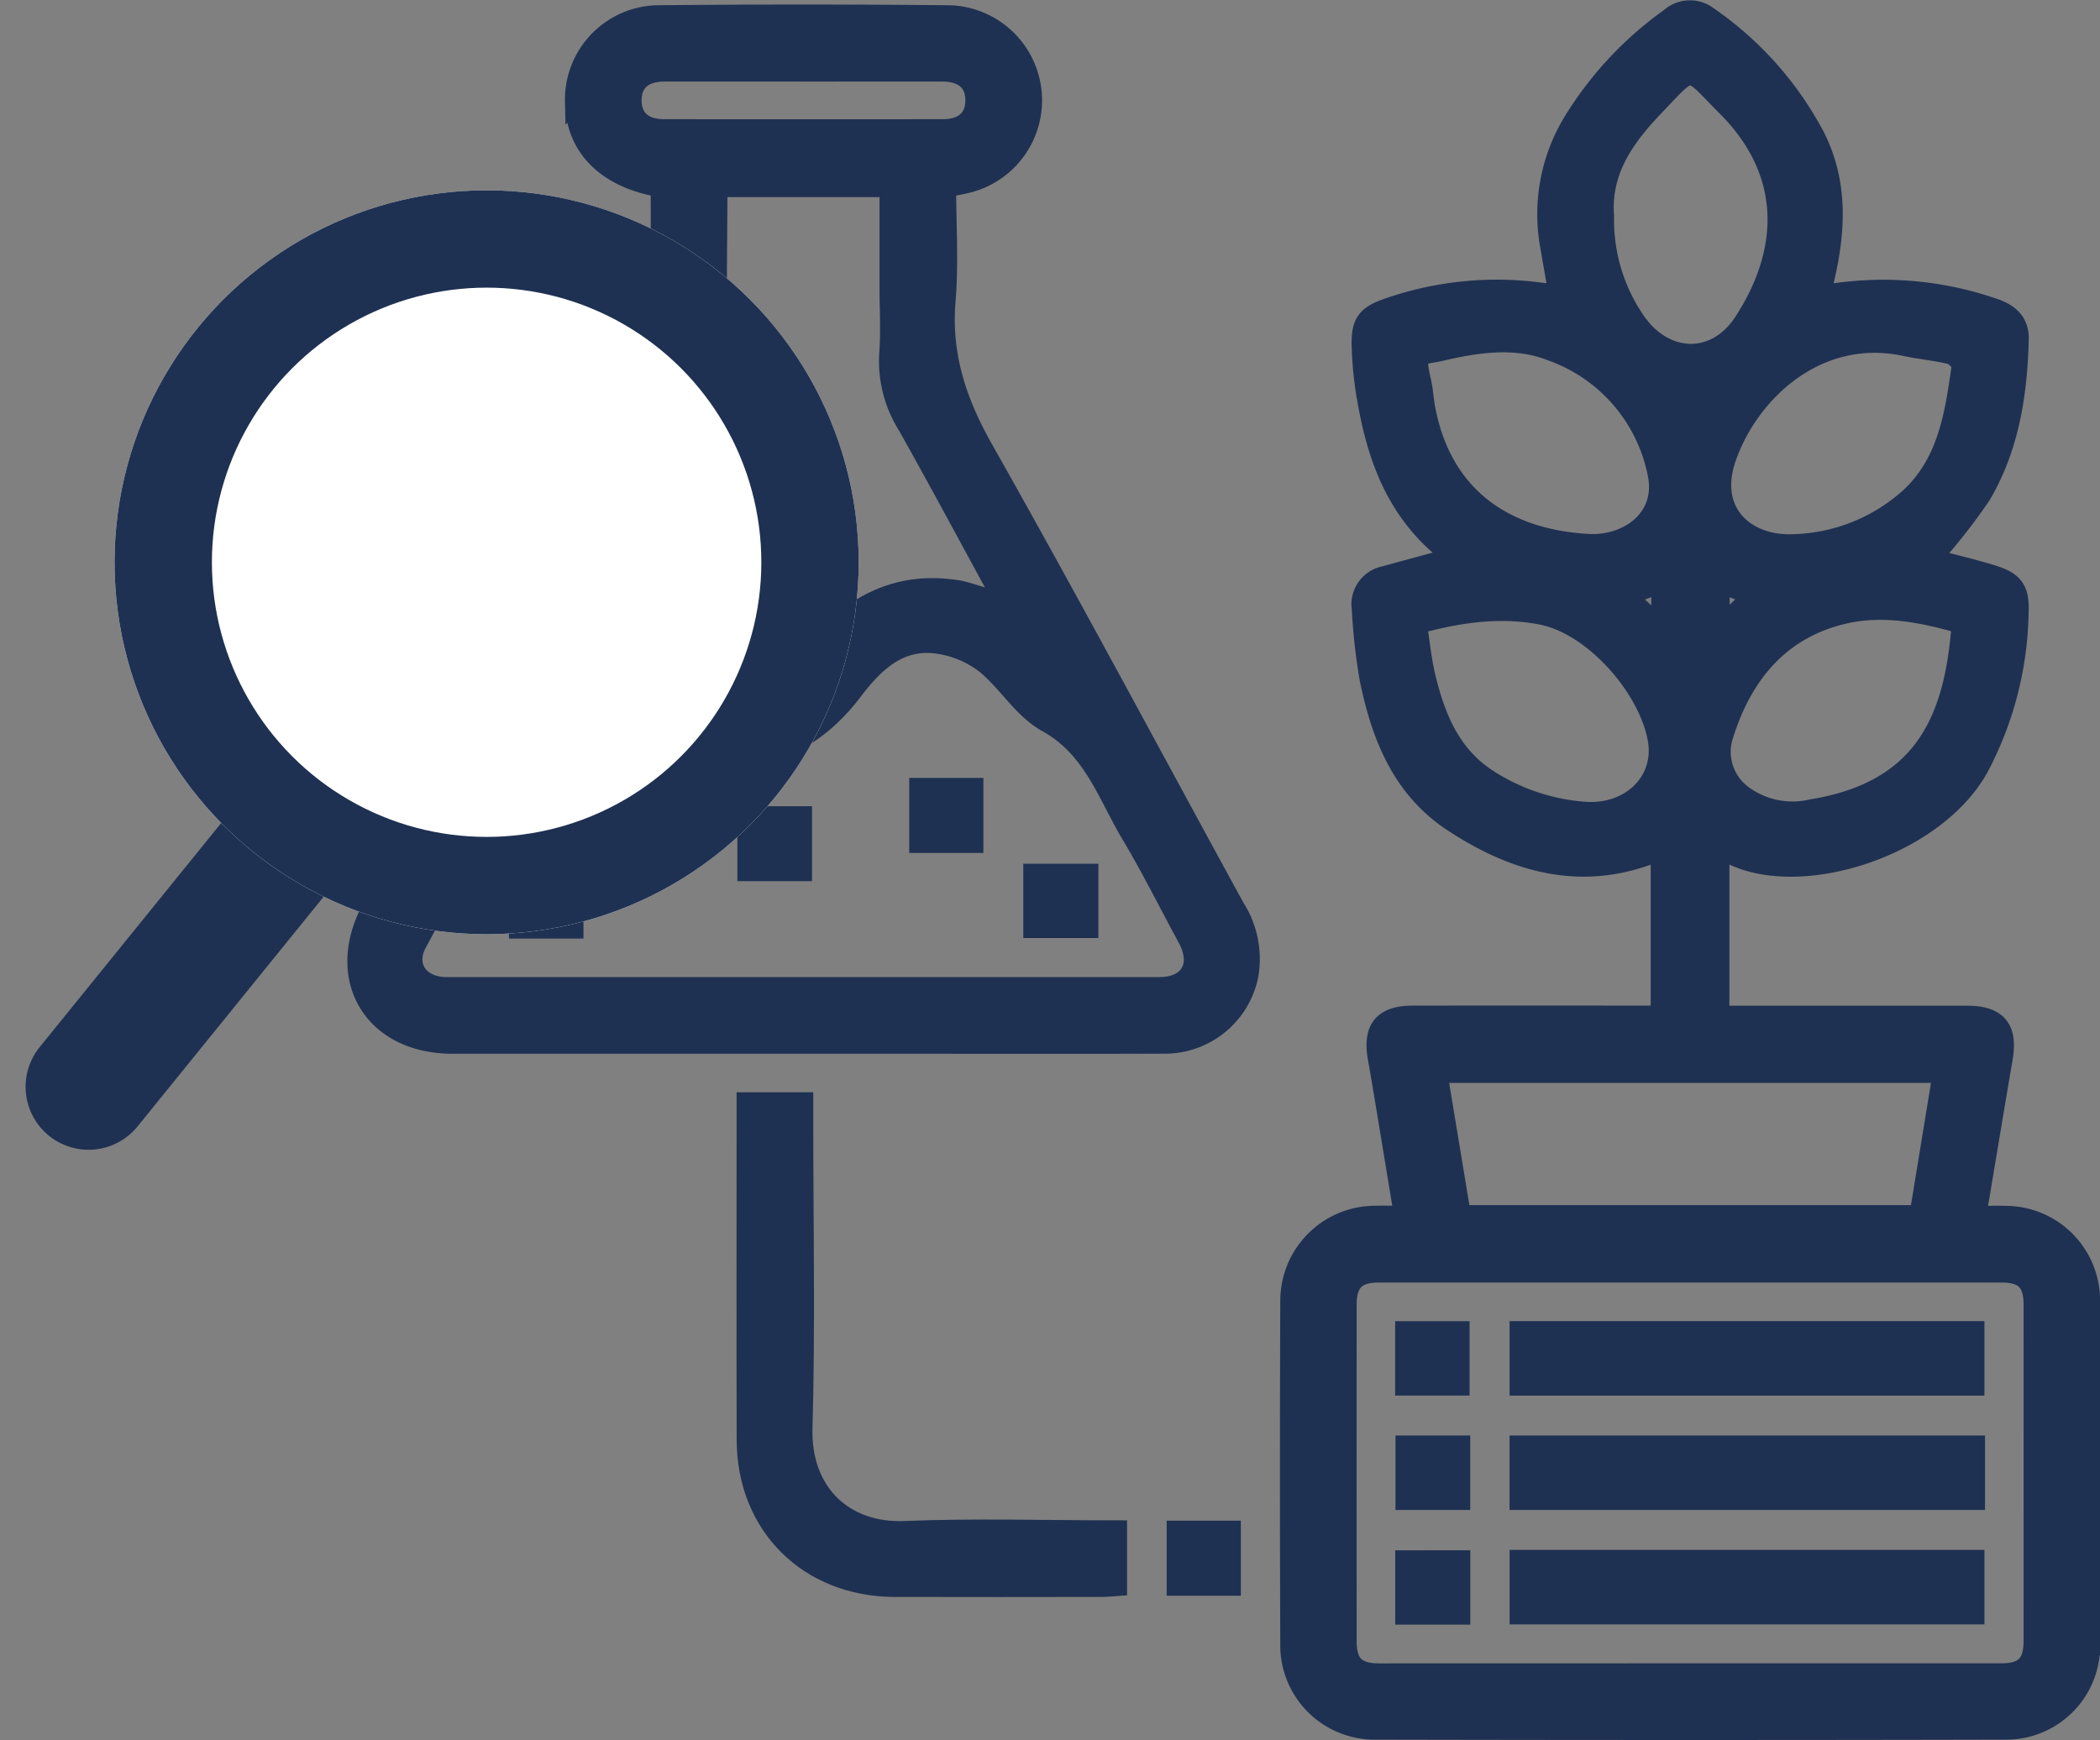 <svg xmlns="http://www.w3.org/2000/svg" width="215.69" height="178.771" viewBox="0 0 215.69 178.771">
  <rect x="0" y="0" width="215.69" height="178.771" fill="#808080" stroke="none"/>
  <g id="Group_515" data-name="Group 515" transform="translate(-1024.318 -476.229)">
    <g id="Group_514" data-name="Group 514" transform="translate(946.652 236.614)">
      <path id="Path_362" data-name="Path 362" d="M326.429,296.841c-6.039-4.383-8.084-10.618-9.109-17.365a37.349,37.349,0,0,1-.368-4.2c-.095-2.5.476-3.27,2.792-4.058a33.962,33.962,0,0,1,15.915-1.529,11.115,11.115,0,0,0,1.485.009c-.3-1.7-.578-3.305-.858-4.916a18.287,18.287,0,0,1,2.6-13.008,36.513,36.513,0,0,1,9.762-10.343,3.063,3.063,0,0,1,3.906-.152,34.645,34.645,0,0,1,10.994,12.351c2.375,4.7,2.146,9.564,1.012,14.5-.108.471-.226.94-.4,1.68.738-.062,1.317-.085,1.89-.161a34.686,34.686,0,0,1,15.91,1.636c1.538.52,2.572,1.446,2.531,3.176-.134,5.627-.989,11.136-3.886,16.04a59.058,59.058,0,0,1-5.1,6.49c1.819.48,4.007.99,6.152,1.641,2.354.715,2.932,1.548,2.818,4.031a35.244,35.244,0,0,1-4.1,15.816c-4.636,8.356-18.963,12.776-26.015,8.63a2.126,2.126,0,0,0-.614-.111v16.94h1.928q11.748,0,23.5,0c3.092,0,4.194,1.362,3.675,4.388-.908,5.3-1.782,10.6-2.717,16.177,1.1,0,2.1-.028,3.11,0a8.722,8.722,0,0,1,8.574,8.576q.113,17.806.006,35.613a8.647,8.647,0,0,1-8.679,8.651q-32.4.071-64.8,0a8.686,8.686,0,0,1-8.727-8.8q-.072-17.622,0-35.246a8.766,8.766,0,0,1,8.728-8.806c.912-.023,1.825,0,2.951,0-.653-3.967-1.281-7.79-1.915-11.614-.25-1.507-.5-3.014-.771-4.518-.55-3.054.549-4.426,3.617-4.43q11.657-.016,23.314,0h2.121V326.98c-7.705,3.338-14.724,1.443-21.327-2.9-5.289-3.479-7.4-8.937-8.591-14.819a61.339,61.339,0,0,1-.784-7.1,2.991,2.991,0,0,1,2.424-3.4C321.655,298.13,323.946,297.516,326.429,296.841ZM350.711,411.5q15.972,0,31.943,0c2.381,0,3.3-.925,3.306-3.306q.005-17.257,0-34.513c0-2.382-.92-3.3-3.3-3.3q-31.943,0-63.886,0c-2.38,0-3.312.934-3.313,3.314q-.007,17.257,0,34.513c0,2.374.925,3.295,3.307,3.3Q334.74,411.505,350.711,411.5Zm-25.929-61.631,2.41,14.56h47.049c.795-4.849,1.582-9.659,2.385-14.56ZM361.128,295.5a18.587,18.587,0,0,0,12.063-4.71c3.956-3.608,4.671-8.57,5.369-13.491.053-.374-.623-1.129-1.078-1.247-1.511-.389-3.09-.507-4.619-.838-9.049-1.96-16.04,4.665-18.4,11.371C352.469,292.23,356.387,295.631,361.128,295.5Zm-20.919-.033c3.96.258,8.142-2.485,7.123-7.237a16.835,16.835,0,0,0-10.83-12.518c-3.668-1.458-7.544-.9-11.283-.031-2.363.549-2.828-.038-2.1,3.142.213.938.25,1.915.433,2.86C325.3,290.7,331.722,294.983,340.208,295.467Zm-17.53,8.28c.3,1.865.466,3.668.885,5.411,1,4.136,2.53,7.973,6.323,10.455a21.18,21.18,0,0,0,9.831,3.361c4.777.429,8.408-3.039,7.639-7.395-.937-5.307-6.555-11.763-11.965-12.792C331.17,301.986,327.086,302.557,322.678,303.747ZM341.9,261.8a18.345,18.345,0,0,0,3.3,10.92c3.018,4.252,8.159,4.338,10.992-.009,4.739-7.273,5.047-15.368-1.753-22.153-4.086-4.077-3.239-4.364-7.426.023C344.058,253.676,341.544,257.13,341.9,261.8Zm36.672,41.929c-3.983-1.16-7.976-1.932-11.925-1.049-6.591,1.475-10.461,6.1-12.437,12.3a5.5,5.5,0,0,0,1.993,6.361,8.613,8.613,0,0,0,7.022,1.382C374.747,320.841,377.849,313.532,378.569,303.733Zm-24.8-4.226v4.567l3.382-3.225Zm-6.049,0-3.5,1.358,3.5,3.228Z" transform="translate(-99.453 0)" fill="#1f3152" stroke="#1f3152" stroke-width="2"/>
      <path id="Path_363" data-name="Path 363" d="M145.5,259.345c-5.588-.959-8.753-4.182-8.807-8.828a8.7,8.7,0,0,1,8.424-8.9q15.05-.148,30.1,0a8.775,8.775,0,0,1,1.82,17.286c-.649.167-1.316.265-2.163.433,0,3.848.258,7.773-.062,11.65-.46,5.588,1.122,10.363,3.869,15.221,8.812,15.583,17.232,31.389,25.824,47.1a9.815,9.815,0,0,1,1.435,6.839,8.787,8.787,0,0,1-8.934,7.182c-8.443.032-16.886.01-25.33.01q-23.77,0-47.539,0c-8.182,0-12.2-6.787-8.279-13.988q14.389-26.4,28.775-52.8a7.326,7.326,0,0,0,.826-3.276C145.546,271.34,145.5,265.41,145.5,259.345Zm-8.573,47.971a6.86,6.86,0,0,0-.624.661c-5.274,9.661-10.573,19.308-15.794,29-1.272,2.36.226,4.483,3.015,4.484q36.6.006,73.192,0c3.152,0,4.417-2.209,2.894-5.012-1.934-3.559-3.735-7.2-5.809-10.672-2.45-4.106-3.879-8.862-8.621-11.474-2.456-1.352-4.056-4.176-6.309-6.008a10.424,10.424,0,0,0-4.673-2.02c-4.115-.7-6.743,1.9-8.961,4.822-3.127,4.125-7.235,6.675-12.315,6.74a14.738,14.738,0,0,1-11.467-5.379C139.995,310.778,138.515,309.113,136.931,307.316Zm2.983-6c2.68,3.166,4.957,5.957,7.353,8.641a6.936,6.936,0,0,0,4.842,2.157c4.161.353,6.661-2.109,8.969-4.98,3.926-4.884,8.814-7.534,15.226-6.4a32.092,32.092,0,0,1,4.57,1.533c-.162-.369-.26-.65-.4-.909-3.192-5.859-6.343-11.741-9.608-17.559a12.414,12.414,0,0,1-1.9-7.246c.183-2.371.038-4.769.038-7.154V259.327H151.379c0,5.675-.148,11.238.058,16.788a15.047,15.047,0,0,1-2.234,8.262C145.838,290.318,142.628,296.349,139.914,301.32Zm20.37-53.862q-7.157,0-14.313,0c-2.2,0-3.38,1.019-3.4,2.888-.024,1.89,1.163,2.98,3.31,2.981q14.313.012,28.627,0c2.145,0,3.337-1.094,3.313-2.98-.024-1.867-1.211-2.886-3.4-2.889Q167.349,247.45,160.283,247.458Z" transform="translate(0 -0.462)" fill="#1f3152" stroke="#1f3152" stroke-width="2"/>
      <path id="Path_364" data-name="Path 364" d="M233.928,513.325v5.768c-.557.037-1.085.1-1.612.1-7.1.007-14.192.024-21.288,0-8.829-.03-15.182-6.34-15.2-15.131-.027-11.01-.007-22.021-.007-33.032v-1.684h5.875v1.944c0,10.521.215,21.049-.078,31.562-.186,6.643,4.255,10.794,10.464,10.54C219.28,513.1,226.5,513.325,233.928,513.325Z" transform="translate(-41.5 -116.512)" fill="#1f3152" stroke="#1f3152" stroke-width="2"/>
      <path id="Path_365" data-name="Path 365" d="M285.88,559.063H291.5v5.713H285.88Z" transform="translate(-87.386 -162.217)" fill="#1f3152" stroke="#1f3152" stroke-width="2"/>
      <path id="Path_366" data-name="Path 366" d="M357.681,522.923v-5.654h46.768v5.654Z" transform="translate(-123.965 -140.925)" fill="#1f3152" stroke="#1f3152" stroke-width="2"/>
      <path id="Path_367" data-name="Path 367" d="M357.673,546.877V541.23h46.833v5.647Z" transform="translate(-123.961 -153.132)" fill="#1f3152" stroke="#1f3152" stroke-width="2"/>
      <path id="Path_368" data-name="Path 368" d="M357.684,570.83v-5.657h46.768v5.657Z" transform="translate(-123.967 -165.329)" fill="#1f3152" stroke="#1f3152" stroke-width="2"/>
      <path id="Path_369" data-name="Path 369" d="M333.716,522.924v-5.643h5.648v5.643Z" transform="translate(-111.756 -140.931)" fill="#1f3152" stroke="#1f3152" stroke-width="2"/>
      <path id="Path_370" data-name="Path 370" d="M339.468,541.23v5.647h-5.679V541.23Z" transform="translate(-111.793 -153.132)" fill="#1f3152" stroke="#1f3152" stroke-width="2"/>
      <path id="Path_371" data-name="Path 371" d="M339.448,565.262V570.9h-5.713v-5.635Z" transform="translate(-111.766 -165.375)" fill="#1f3152" stroke="#1f3152" stroke-width="2"/>
      <path id="Path_372" data-name="Path 372" d="M237.6,409.211h-5.615V403.5H237.6Z" transform="translate(-59.931 -82.965)" fill="#1f3152" stroke="#1f3152" stroke-width="2"/>
      <path id="Path_373" data-name="Path 373" d="M196,409.432h5.668v5.7H196Z" transform="translate(-41.598 -85.988)" fill="#1f3152" stroke="#1f3152" stroke-width="2"/>
      <path id="Path_374" data-name="Path 374" d="M153.83,427.176h-5.649v-5.682h5.649Z" transform="translate(-17.236 -92.132)" fill="#1f3152" stroke="#1f3152" stroke-width="2"/>
      <path id="Path_375" data-name="Path 375" d="M255.859,427.111v-5.634h5.713v5.634Z" transform="translate(-72.092 -92.124)" fill="#1f3152" stroke="#1f3152" stroke-width="2"/>
    </g>
    <g id="Rectangle_182" data-name="Rectangle 182" transform="translate(1060.322 564.943) rotate(129)" fill="none" stroke="#1f3152" stroke-width="10">
      <path d="M0,0H34.759A6.471,6.471,0,0,1,41.23,6.471v0a6.471,6.471,0,0,1-6.471,6.471H0a0,0,0,0,1,0,0V0A0,0,0,0,1,0,0Z" stroke="none"/>
      <path d="M5,5H34.759A1.471,1.471,0,0,1,36.23,6.471v0a1.471,1.471,0,0,1-1.471,1.471H5a0,0,0,0,1,0,0V5A0,0,0,0,1,5,5Z" fill="none"/>
    </g>
    <g id="Ellipse_81" data-name="Ellipse 81" transform="translate(1036.082 495.781)" fill="#fff" stroke="#1f3152" stroke-width="10">
      <ellipse cx="38.216" cy="38.215" rx="38.216" ry="38.215" stroke="none"/>
      <ellipse cx="38.216" cy="38.215" rx="33.216" ry="33.215" fill="none"/>
    </g>
  </g>
</svg>
